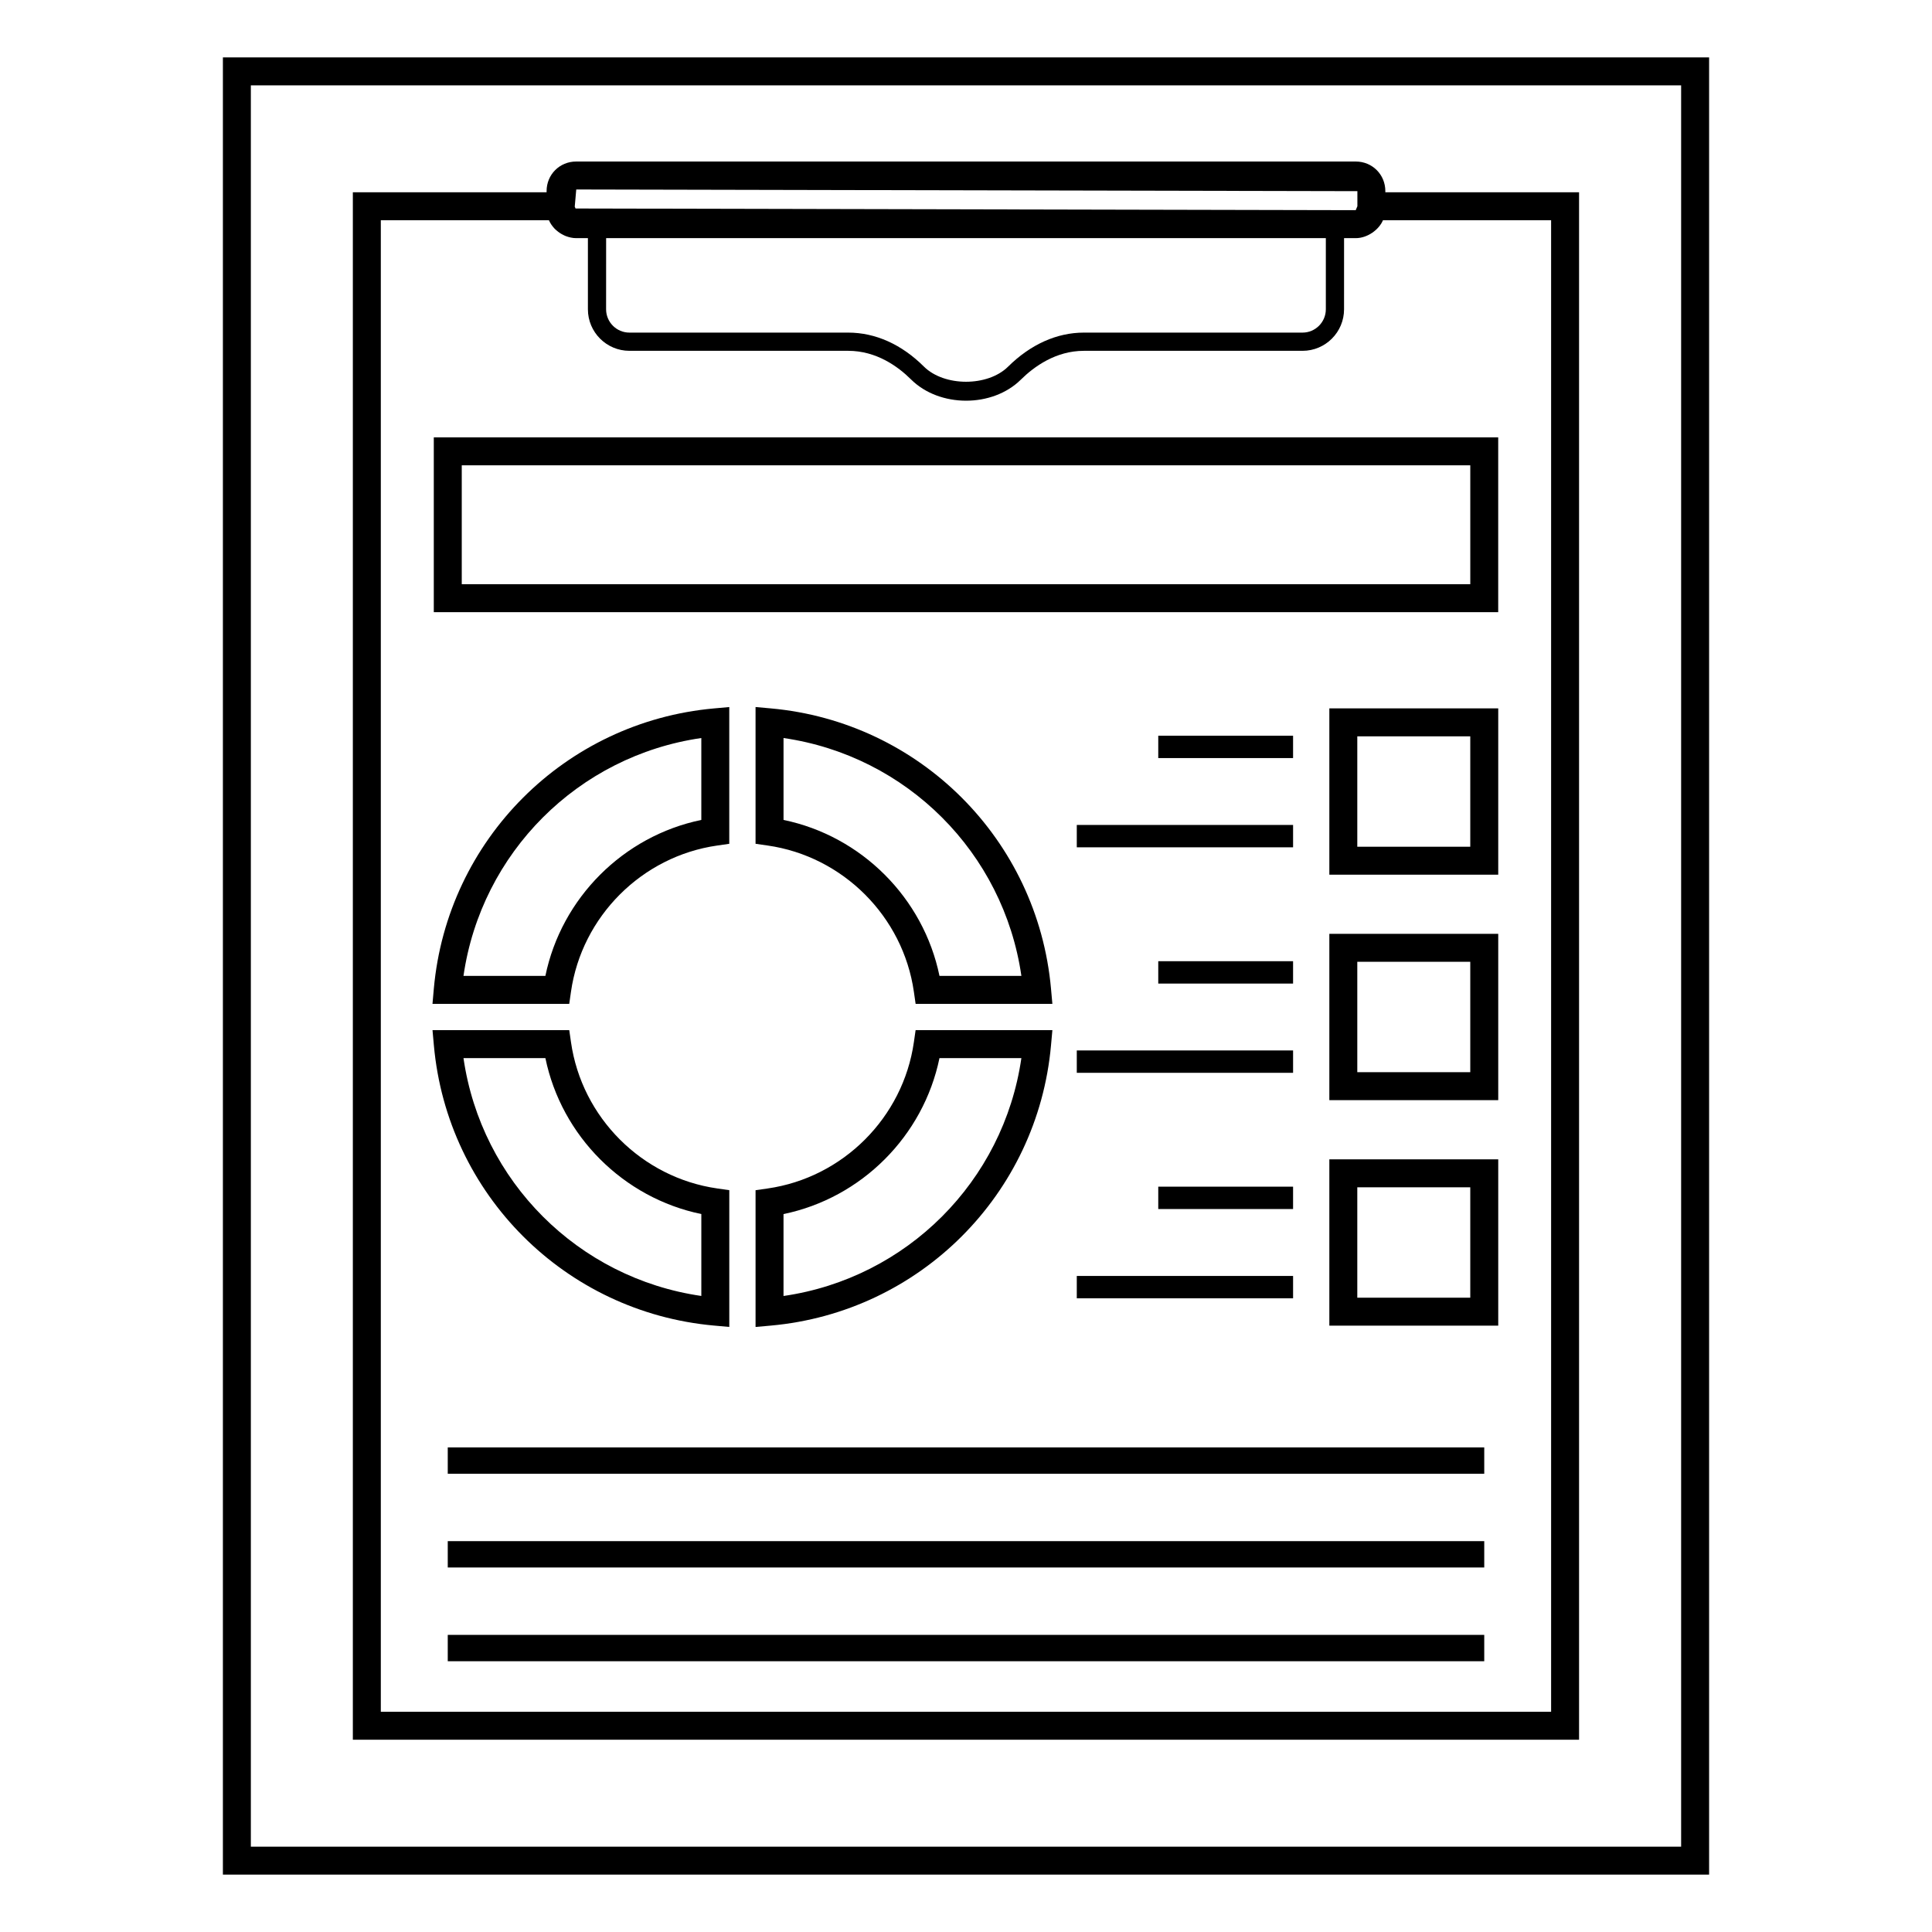 <?xml version="1.0" encoding="UTF-8"?>
<!-- Uploaded to: SVG Repo, www.svgrepo.com, Generator: SVG Repo Mixer Tools -->
<svg fill="#000000" width="800px" height="800px" version="1.1" viewBox="144 144 512 512" xmlns="http://www.w3.org/2000/svg">
 <g>
  <path d="m203.07 640.79h393.86v-481.58h-393.86zm7.406-474.17h379.04v466.77h-379.04z"/>
  <path d="m511.13 194.66c0-4.402-3.453-7.856-7.856-7.856h-206.57c-4.402 0-7.852 3.453-7.852 7.856v0.297h-51.344v410.09h324.96v-410.09h-51.344zm-7.41 0v4l-0.445 1.039-206.75-0.445-0.211-0.492 0.398-4.547zm-199.09 12.449h190.73v18.855c0 3.406-2.773 6.18-6.176 6.18h-57.945c-7.172 0-14.125 3.125-20.105 9.039-5.383 5.316-16.895 5.332-22.305-0.051-5.914-5.883-12.848-8.988-20.055-8.988h-57.973c-3.406 0-6.18-2.769-6.18-6.18zm250.43 390.53h-310.14v-395.27h44.555c0.355 0.844 0.887 1.566 1.492 2.223 0.18 0.191 0.379 0.344 0.574 0.52 0.504 0.441 1.051 0.809 1.66 1.109 0.242 0.121 0.465 0.246 0.723 0.34 0.867 0.324 1.789 0.551 2.781 0.551h3.094v18.855c0 6.07 4.934 11.004 11.004 11.004h57.973c7.461 0 13.172 4.125 16.652 7.582 7.547 7.496 21.555 7.516 29.098 0.062 3.527-3.488 9.289-7.644 16.715-7.644h57.945c6.066 0 11-4.934 11-11.004l0.004-18.855h3.082c3.184 0 6.195-2.297 7.227-4.742h44.559z"/>
  <path d="m262.66 577.26h274.68v6.984h-274.68z"/>
  <path d="m258.96 306.23h282.08v-46.324h-282.08zm7.41-38.918h267.27v31.508h-267.27z"/>
  <path d="m262.66 552.42h274.68v6.981h-274.68z"/>
  <path d="m262.66 527.58h274.68v6.981h-274.68z"/>
  <path d="m295.31 406.85c2.852-19.977 18.793-35.922 38.773-38.777l3.18-0.457v-36.242l-4.039 0.363c-39.477 3.551-70.703 34.777-74.254 74.258l-0.355 4.035h36.242zm-28.484-4.231c4.723-32.648 30.383-58.312 63.031-63.035v21.707c-20.664 4.266-37.062 20.668-41.324 41.328z"/>
  <path d="m333.23 495.29 4.039 0.363v-36.242l-3.18-0.457c-19.98-2.856-35.922-18.801-38.773-38.777l-0.457-3.18h-36.242l0.363 4.039c3.547 39.48 34.773 70.707 74.25 74.254zm-44.695-70.883c4.262 20.66 20.66 37.062 41.324 41.328v21.707c-32.645-4.723-58.309-30.383-63.031-63.035z"/>
  <path d="m344.23 495.66 4.039-0.363c39.48-3.551 70.707-34.777 74.258-74.258l0.363-4.039-36.246 0.004-0.457 3.18c-2.856 19.977-18.801 35.922-38.777 38.777l-3.18 0.457zm7.41-29.918c20.664-4.262 37.066-20.664 41.328-41.328h21.707c-4.723 32.648-30.383 58.312-63.035 63.035z"/>
  <path d="m386.19 406.85 0.457 3.18h36.242l-0.363-4.039c-3.551-39.48-34.777-70.707-74.258-74.258l-4.039-0.363v36.242l3.18 0.457c19.98 2.856 35.926 18.805 38.781 38.781zm-34.547-67.266c32.648 4.723 58.312 30.383 63.035 63.035h-21.707c-4.262-20.664-20.664-37.066-41.328-41.328z"/>
  <path d="m496.29 495.31h44.758v-44.074h-44.758zm7.406-36.664h29.941v29.258h-29.941z"/>
  <path d="m429.36 482.14h57.32v5.926h-57.32z"/>
  <path d="m450.95 458.48h35.727v5.926h-35.727z"/>
  <path d="m496.29 435.55h44.758v-44.074h-44.758zm7.406-36.668h29.941v29.258h-29.941z"/>
  <path d="m429.36 422.38h57.32v5.926h-57.32z"/>
  <path d="m450.95 398.73h35.727v5.926h-35.727z"/>
  <path d="m496.29 375.8h44.758v-44.074h-44.758zm7.406-36.664h29.941v29.258h-29.941z"/>
  <path d="m429.36 362.62h57.32v5.926h-57.32z"/>
  <path d="m450.95 338.97h35.727v5.926h-35.727z"/>
 </g>
</svg>